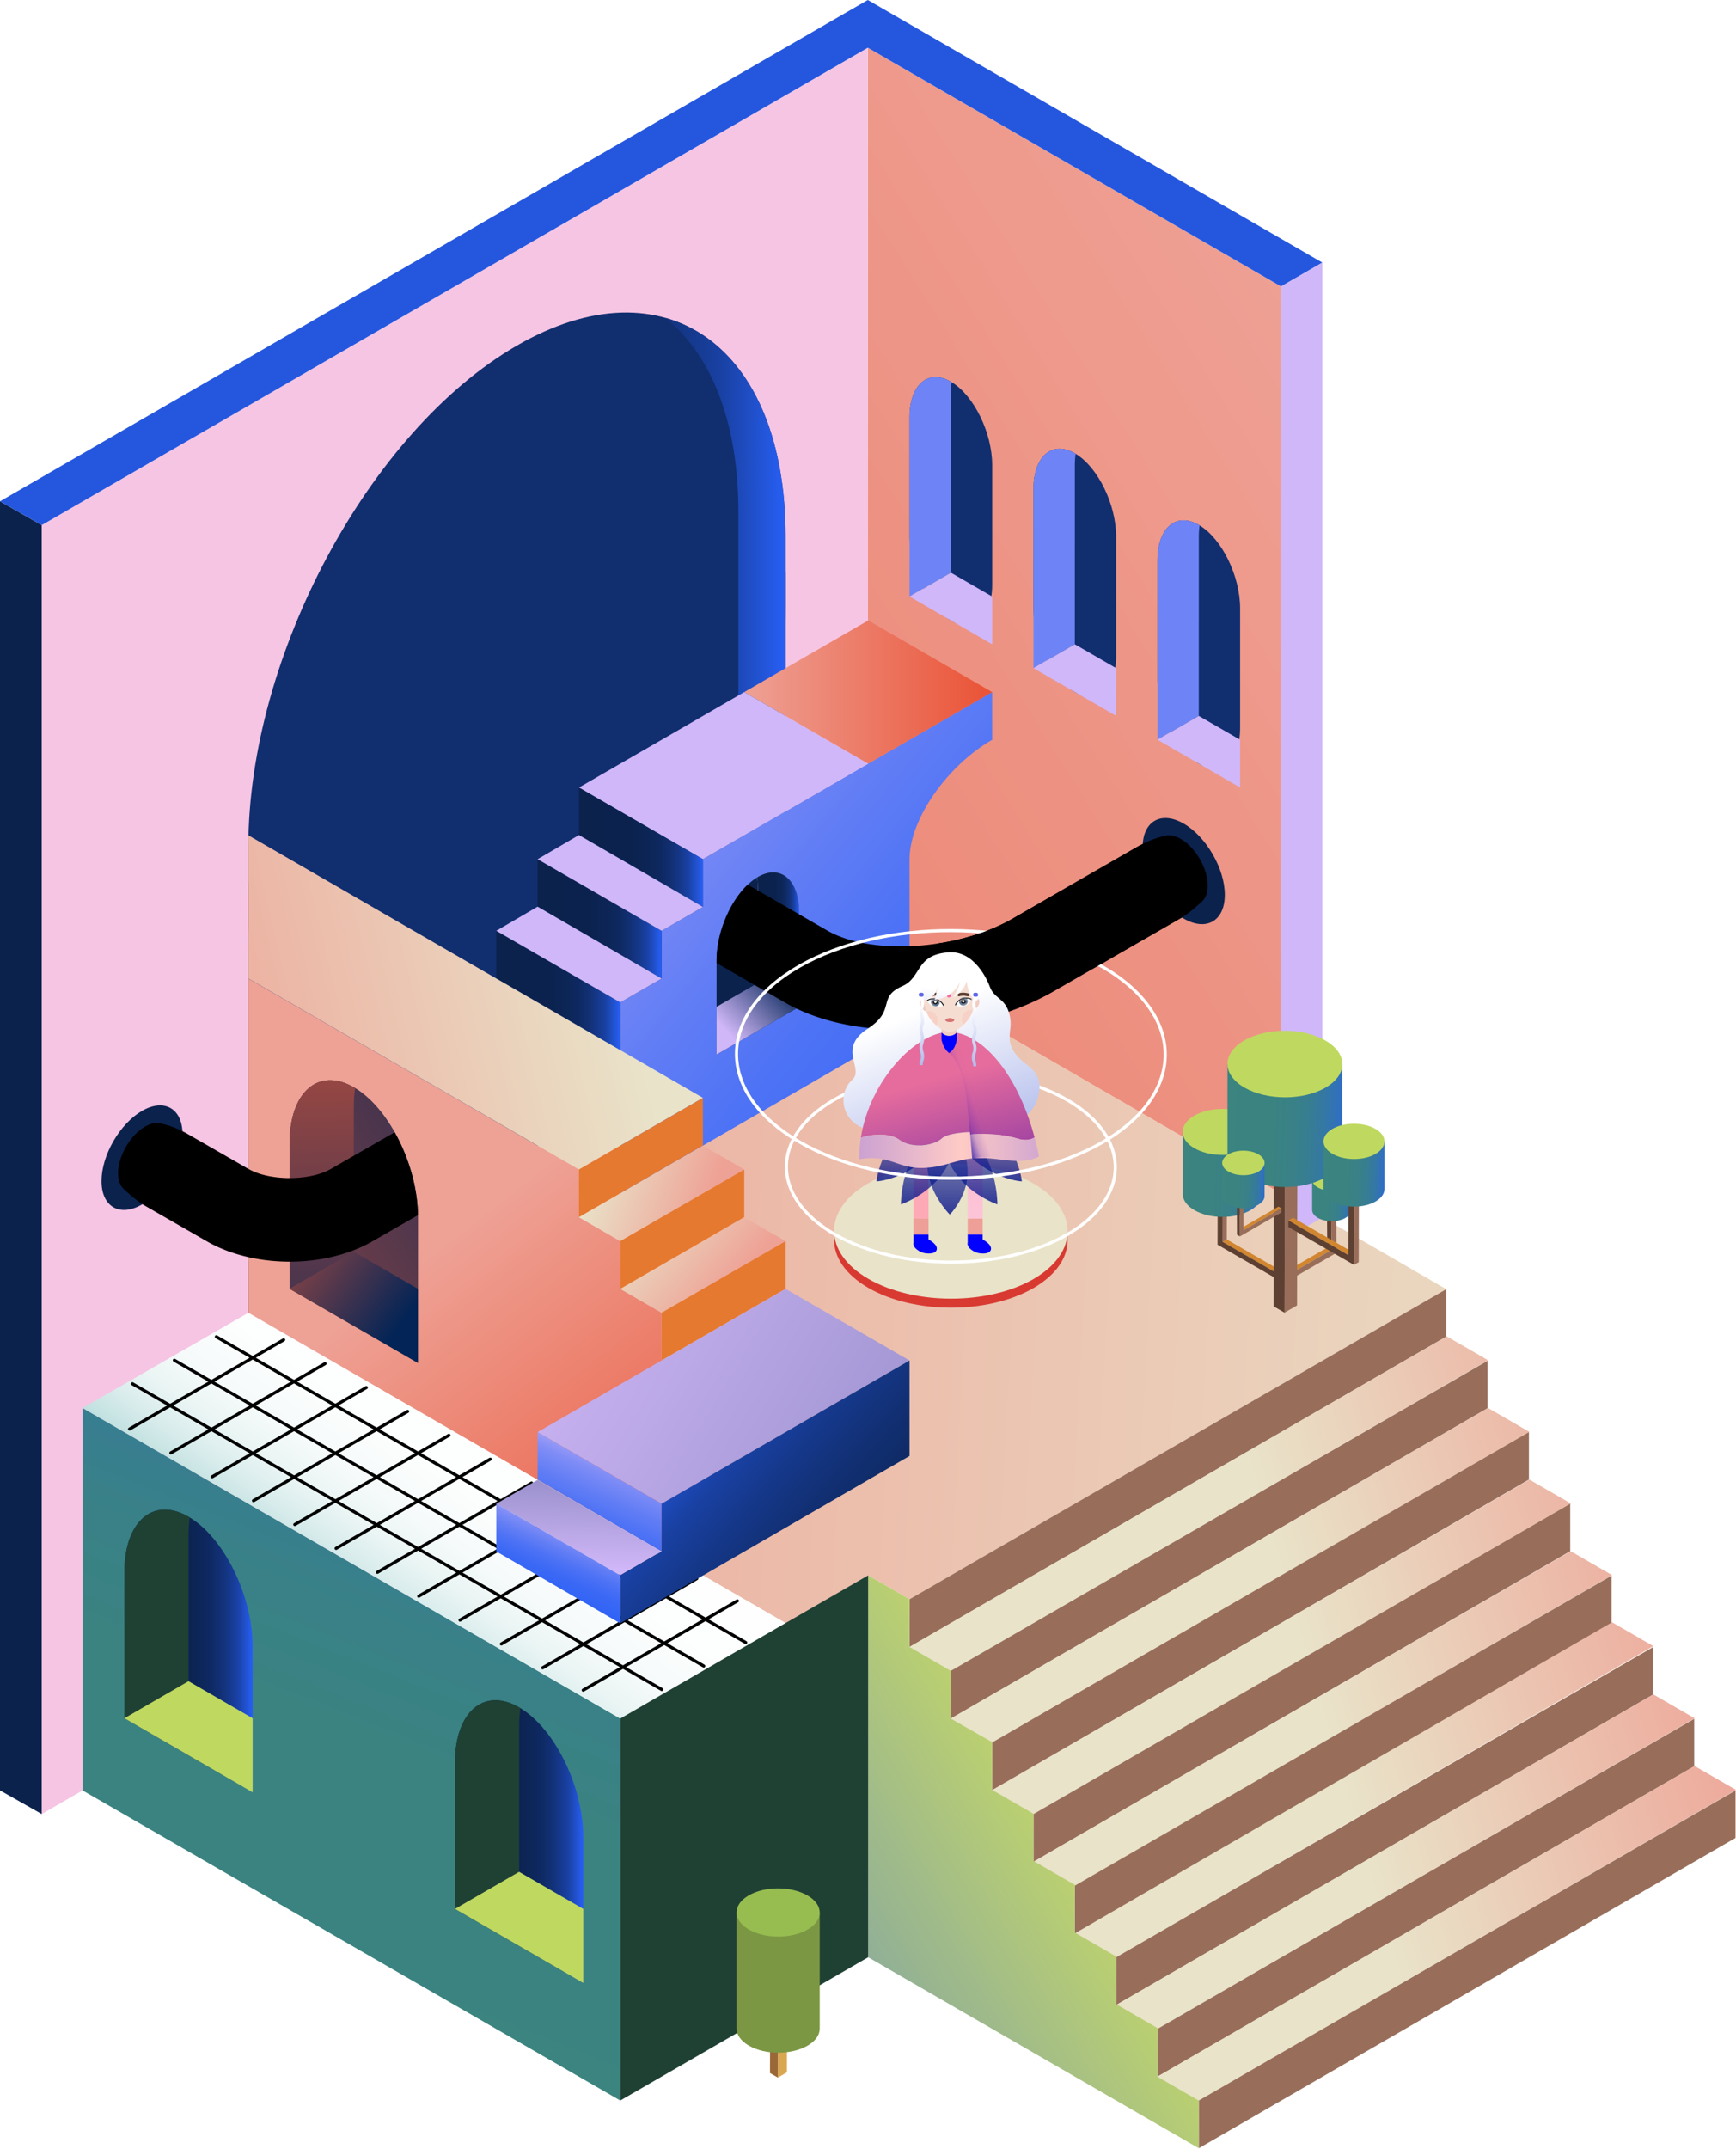 <svg xmlns="http://www.w3.org/2000/svg" width="531" height="657" fill="none"><g clip-path="url(#a)"><path fill="url(#b)" d="M265.441 291.858V14.597l126.397 72.976v277.382l-126.397-73.097z"/><path fill="#F6C5E3" d="M265.439 14.597 12.762 160.535V554.56l252.797-145.953-.12-394.01z"/><path fill="#0B224D" d="M55.832 346.752c0-7.869-5.575-11.085-12.39-7.155-6.816 3.935-12.391 13.591-12.391 21.46 0 7.869 5.575 11.085 12.39 7.154 6.816-3.931 12.391-13.59 12.391-21.459z"/><path fill="#112E6F" d="M158.119 339.163c-45.187 26.091-82.158-.153-82.158-58.314v-22.032c0-58.161 36.971-127.093 82.158-153.18 45.187-26.09 82.158.153 82.158 58.314v22.032c0 58.161-36.971 127.093-82.158 153.18z"/><path fill="#112E6F" d="M75.96 401.309V269.902l164.317-94.87v131.407l-164.316 94.87z"/><path fill="url(#c)" d="M203.45 97.147c13.875 10.946 22.407 31.512 22.407 59.448v142.488L75.959 385.628v15.684l164.32-94.87V163.953c0-36.639-14.673-60.604-36.829-66.803v-.004z"/><path fill="#0B224D" d="M349.502 259.037c0-7.982 5.656-11.25 12.569-7.257 6.914 3.993 12.57 13.788 12.57 21.773 0 7.986-5.656 11.25-12.57 7.257-6.913-3.993-12.569-13.788-12.569-21.773z"/><path fill="url(#d)" d="M25.26 430.426v116.92l164.462 94.785V525.368L25.26 430.426z"/><path fill="url(#e)" d="m265.56 291.845 176.813 102.25-164.171 94.786-12.642-7.297-25.135 14.681-164.462-94.943L265.56 291.845z"/><path fill="url(#f)" d="M278.202 262.465h.004c.105-12.029 11.427-28.325 25.258-36.308l.015-.01V211.55l-88.481 51.101v14.597l-12.639 7.296v14.597l-12.638 7.297v58.379l113.758-65.698-25.281 14.597v-51.254l.004.003z"/><path fill="url(#g)" d="m75.963 401.309-.004-102.159 101.123 58.373v14.597l12.639 7.296v14.597l12.639 7.296.011 72.977-126.408-72.977z"/><path fill="#0B224D" d="M219.182 322.379v-28.752c0-9.904 5.546-21.234 12.383-25.38.084-.051.171-.102.259-.153 6.95-4.011 12.638.908 12.638 10.936v28.752"/><path fill="url(#h)" d="M231.825 268.091c6.95-4.011 12.639.908 12.639 10.936v28.752l-4.135-2.388-8.504-4.908v-3.198l-.003.003V271.73a22.7 22.7 0 0 0-.256-3.486c.084-.051.172-.102.259-.153z"/><path fill="url(#i)" d="M236.489 266.695c-1.444 0-3.019.449-4.66 1.397-.087.051-.175.102-.259.153a22.69 22.69 0 0 1 .256 3.486v28.752l8.503 4.908 4.135 2.389v-28.752c0-7.658-3.314-12.336-7.978-12.333h.003z"/><path fill="url(#j)" d="m219.182 307.782 12.638-7.297 12.639 7.297-25.277 14.597v-14.597z"/><path fill="#676869" d="M127.845 416.647v-44.625c0-15.37-8.609-32.957-19.22-39.389-.132-.08-.266-.157-.401-.237-10.787-6.224-19.615 1.408-19.615 16.974v44.626"/><path fill="url(#k)" d="M127.841 372.02v44.629l-39.24-22.655v-44.626c0-15.566 8.832-23.198 19.618-16.974.135.08.27.157.402.237 4.583 2.782 8.798 7.643 12.102 13.51 4.252 7.552 7.005 16.767 7.114 25.347v.532h.004z"/><path fill="url(#l)" d="M108.224 332.394c-10.787-6.224-19.615 1.408-19.615 16.974v44.629l6.418-3.708 13.197-7.618v-4.966l.007.007v-39.666c0-1.929.135-3.734.397-5.411-.131-.08-.266-.157-.401-.237l-.003-.004z"/><path fill="url(#m)" d="m127.837 393.991-19.618-11.326-19.617 11.326 39.235 22.655v-22.655z"/><path fill="url(#n)" d="M77.279 547.926V503.3c0-15.369-8.61-32.956-19.22-39.389-.132-.08-.267-.156-.402-.237-10.786-6.224-19.614 1.408-19.614 16.975v44.625"/><path fill="#1F4134" d="M57.657 463.671c-10.786-6.224-19.614 1.408-19.614 16.975v44.629l6.418-3.709 13.196-7.617v-4.967l.008.008v-39.667c0-1.928.134-3.733.397-5.411-.131-.08-.266-.157-.401-.237l-.004-.004z"/><path fill="#BFD960" d="m77.279 525.275-19.618-11.33-19.618 11.33 39.236 22.652v-22.652z"/><path fill="url(#o)" d="M178.4 606.202v-44.625c0-15.37-8.609-32.957-19.221-39.389-.131-.08-.266-.157-.401-.237-10.786-6.225-19.614 1.407-19.614 16.974v44.625"/><path fill="#1F4134" d="M158.778 521.945c-10.786-6.225-19.614 1.407-19.614 16.974v44.629l6.418-3.708 13.196-7.618v-4.966l.008.007v-39.666c0-1.929.135-3.734.397-5.411-.131-.081-.266-.157-.401-.237l-.004-.004z"/><path fill="#BFD960" d="m178.398 583.548-19.618-11.326-19.618 11.326 39.236 22.651v-22.651z"/><path fill="#CFB7F9" d="m227.64 211.57-50.558 29.19 37.919 21.893 50.559-29.189-37.92-21.894z"/><path fill="url(#p)" d="m265.56 189.679-37.919 21.893 37.919 21.893 37.92-21.893-37.92-21.893z"/><path fill="url(#q)" d="M177.082 240.759v14.513l37.919 21.977v-14.597l-37.919-21.893z"/><path fill="url(#r)" d="M164.441 262.655v14.513l37.92 21.974v-14.593l-37.92-21.894z"/><path fill="url(#s)" d="M151.803 284.549v14.513l37.919 21.973v-14.593l-37.919-21.893z"/><path fill="url(#t)" d="m75.966 299.137 101.117 58.369 37.919-21.893-139.04-80.259.004 43.783z"/><path fill="url(#u)" d="m75.964 401.32 164.462 94.943-50.704 29.106L25.26 430.426l50.704-29.106z"/><path stroke="#000" stroke-linecap="round" stroke-miterlimit="10" stroke-width=".952" d="m86.768 409.58-47.141 27.276m59.786-19.983-47.141 27.279m59.776-19.977-47.142 27.279m59.782-19.977-47.145 27.279m59.774-19.982-47.145 27.279m59.782-19.98-47.145 27.279m59.781-19.978-47.145 27.279m59.782-19.98-47.145 27.279m59.784-19.976-47.145 27.279m59.772-19.98-47.145 27.279m59.78-19.978-47.142 27.279m59.557-20.456-47.145 27.28m49.695-14.557L66.18 408.652m149.073 100.654L53.336 415.837m149.085 100.652L40.508 423.02"/><path fill="#E67930" d="M215.001 335.63v14.513l-37.919 21.977v-14.597l37.919-21.893z"/><path fill="#986E5A" d="M442.374 394.093v14.513l-164.171 94.869v-14.596l164.171-94.786z"/><path fill="url(#v)" d="m215.001 350.237 12.639 7.297-37.919 21.893-12.639-7.307 37.919-21.883z"/><path fill="url(#w)" d="m442.52 408.523 12.642 7.297-164.32 94.954-12.639-7.312 164.317-94.939z"/><path fill="#986E5A" d="M455.014 415.986v14.513l-164.174 94.87v-14.597l164.174-94.786z"/><path fill="url(#x)" d="m455.16 430.435 12.639 7.296-164.321 94.935-12.638-7.292 164.32-94.939z"/><path fill="#986E5A" d="M467.659 437.797v14.513l-164.175 94.953v-14.596l164.175-94.87z"/><path fill="url(#y)" d="m467.804 452.309 12.639 7.296-164.316 94.954-12.643-7.297 164.32-94.953z"/><path fill="#986E5A" d="M480.295 459.69v14.513l-164.174 94.954V554.56l164.174-94.87z"/><path fill="url(#z)" d="m480.438 474.213 12.642 7.3-164.32 95.019-12.639-7.376 164.317-94.943z"/><path fill="#986E5A" d="M492.934 481.667v14.513L328.76 591.217v-14.764l164.174-94.786z"/><path fill="url(#A)" d="m493.08 495.93 12.638 7.296-164.32 95.122-12.638-7.297 164.32-95.121z"/><path fill="#986E5A" d="M505.573 503.56v14.512l-164.175 94.87v-14.597l164.175-94.785z"/><path fill="url(#B)" d="m505.719 517.989 12.638 7.297-164.316 94.953-12.643-7.296 164.321-94.954z"/><path fill="#986E5A" d="M518.217 525.455v14.509l-164.174 94.87v-14.593l164.174-94.786z"/><path fill="url(#C)" d="m518.359 539.884 12.643 7.296-164.32 94.954-12.639-7.311 164.316-94.939z"/><path fill="#986E5A" d="M530.854 547.348v14.509l-164.174 94.87v-14.593l164.174-94.786z"/><path fill="#E67930" d="M227.64 357.523v14.597l-37.919 21.974v-14.677l37.919-21.894z"/><path fill="url(#D)" d="m227.642 372.12 12.639 7.297-37.92 21.893-12.638-7.297 37.919-21.893z"/><path fill="#E67930" d="M240.285 379.417v14.593l-37.92 21.893V401.31l37.92-21.893z"/><path fill="url(#E)" d="m278.203 415.904-37.923-21.893-37.908 21.889-.011-.007-37.92 21.893 37.92 21.894 37.908-21.89.011.007 37.923-21.893z"/><path fill="url(#F)" d="M164.441 437.797v14.513l37.92 21.977V459.69l-37.92-21.893z"/><path fill="url(#G)" d="m164.441 452.403-12.638 7.3 37.919 21.894 12.639-7.311-37.92-21.883z"/><path fill="url(#H)" d="M151.803 459.69v14.597l37.919 21.977v-14.68l-37.919-21.894z"/><path fill="#CFB7F9" d="m202.361 299.14-12.639 7.3-37.919-21.894 12.638-7.38 37.92 21.974zm12.642-21.887-12.642 7.296-37.92-21.893 12.643-7.381 37.919 21.978z"/><path fill="#112E6F" d="M291.101 116.831c-.084-.051-.172-.102-.259-.153-6.95-4.011-12.639.908-12.639 10.936v36.512c0 5.316 1.597 11.041 4.135 15.844 2.25 4.262 5.236 7.799 8.504 9.685 6.089 3.515 11.209.178 12.387-7.443v-.007c.167-1.079.255-2.243.255-3.482v-36.512c0-9.904-5.546-21.234-12.383-25.38z"/><path fill="#6E84F6" d="M290.842 116.678c-6.95-4.011-12.639.908-12.639 10.936v54.744l4.135-2.388 8.504-4.908v-29.19h.003v-25.555a22.7 22.7 0 0 1 .256-3.486c-.084-.051-.172-.102-.259-.153z"/><path fill="#CFB7F9" d="m303.48 182.361-12.638-7.297-12.639 7.297 25.277 14.597v-14.597z"/><path fill="#112E6F" d="M329.017 138.728c-.084-.051-.172-.102-.259-.153-6.95-4.011-12.639.908-12.639 10.935v36.512c0 5.317 1.597 11.042 4.135 15.844 2.25 4.263 5.237 7.8 8.504 9.685 6.089 3.515 11.209.179 12.387-7.442v-.008c.167-1.079.255-2.242.255-3.482v-36.512c0-9.904-5.546-21.233-12.383-25.379z"/><path fill="#6E84F6" d="M328.758 138.575c-6.95-4.011-12.639.908-12.639 10.935v54.745l4.135-2.389 8.504-4.908v-29.19h.003v-25.554c0-1.244.088-2.407.256-3.486-.084-.051-.172-.102-.259-.153z"/><path fill="#CFB7F9" d="m341.394 204.253-12.638-7.297-12.643 7.297 25.281 14.596v-14.596z"/><path fill="#112E6F" d="M366.937 160.619c-.084-.052-.172-.103-.259-.154-6.95-4.011-12.639.908-12.639 10.936v36.512c0 5.317 1.597 11.041 4.135 15.844 2.25 4.263 5.236 7.8 8.504 9.685 6.089 3.515 11.209.178 12.387-7.443v-.007c.167-1.079.255-2.242.255-3.482v-36.512c0-9.904-5.546-21.233-12.383-25.379z"/><path fill="#6E84F6" d="M366.678 160.465c-6.95-4.011-12.639.908-12.639 10.936v54.744l4.135-2.388 8.504-4.908v-29.19h.003v-25.554c0-1.244.088-2.407.256-3.486-.084-.052-.172-.103-.259-.154z"/><path fill="#CFB7F9" d="m379.32 226.145-12.639-7.296-12.642 7.296 25.281 14.597v-14.597z"/><path fill="url(#I)" d="M278.202 415.901v29.194l-88.481 51.167v-14.681l12.638-7.296v-14.597l75.843-43.787z"/><path fill="url(#J)" d="m366.678 656.721-101.119-58.38V481.578l12.642 7.297v14.582l12.638 7.311v14.6l12.639 7.209v14.597l12.642 7.297V568.9l12.639 7.296v14.597l12.639 7.297v14.593l12.642 7.3v14.845l12.638 7.3v14.593z"/><path fill="#1F4134" d="m189.723 525.368 75.839-43.79v116.763l-75.839 43.79V525.368z"/><path fill="#000" d="m360.42 281.095-17.762 10.228-.405.234-19.76 11.38c-13.627 7.851-30.659 11.869-46.769 11.869-11.768 0-23.046-2.144-32.155-6.509a47.169 47.169 0 0 1-3.351-1.757l-21.036-12.143v-.769c0-8.489 4.076-18.028 9.546-23.188l15.734 9.08 8.515 4.911c8.051 4.646 20.803 5.904 33.347 4.081 8.394-1.218 16.693-3.814 23.432-7.694l22.251-12.814 15.676-9.029a14.6 14.6 0 0 1 .674-.361c5.999-2.993 13.364-.831 16.756 5.054 3.515 6.108 1.414 13.912-4.693 17.427z"/><path fill="#D83A32" d="M316.125 364.568c-13.904-8.026-36.658-8.063-50.565-.081-13.908 7.982-13.908 21.121 0 29.19 13.907 8.073 36.661 8.11 50.565.08 13.904-8.029 13.904-21.164 0-29.189z"/><path fill="#E9E3C9" d="M316.125 361.808c-13.904-8.026-36.658-8.062-50.565-.08-13.908 7.982-13.908 21.12 0 29.189 13.907 8.074 36.661 8.11 50.565.081 13.904-8.03 13.904-21.164 0-29.19z"/><path stroke="#fff" stroke-miterlimit="10" stroke-width=".952" d="M326.459 336.275c-19.585-11.308-51.641-11.359-71.23-.113-19.592 11.245-19.592 29.748 0 41.121 19.593 11.37 51.645 11.424 71.23.113s19.585-29.813 0-41.121z"/><path fill="#0200FF" d="M299.342 383.075c1.357.257 3.503.238 3.759-1.119.257-1.357-1.595-2.732-4.162-3.897-1.403-.632-2.668.642-2.916 1.999-.275 1.476 1.962 2.769 3.319 3.026v-.009zm-16.566 0c1.357.257 3.502.238 3.759-1.119.257-1.357-1.596-2.732-4.163-3.897-1.403-.632-2.668.642-2.915 1.999-.275 1.476 1.962 2.769 3.319 3.026v-.009z"/><path fill="url(#K)" d="M295.992 348.015h4.584v24.508h-4.584v-24.508z"/><path fill="url(#L)" d="M279.427 348.015h4.585v24.508h-4.585v-24.508z"/><path fill="#0200FF" d="M295.992 377.4v2.843c0 .642.522 1.164 1.164 1.164h2.256c.642 0 1.164-.522 1.164-1.164V377.4h-4.584zm-16.565 0v2.843c0 .642.523 1.164 1.165 1.164h2.255c.642 0 1.165-.522 1.165-1.164V377.4h-4.585z"/><path fill="#EEA098" d="M295.992 372.523h4.584v4.878h-4.584v-4.878zm-16.565 0h4.585v4.878h-4.585v-4.878z"/><path fill="url(#M)" d="M270.511 345.412c-12.24 1.568-15.495-10.241-9.811-15.339 3.759-3.374-4.722-9.499 4.676-15.578 8.903-5.758 2.769-9.599 10.609-13.029 6.042-2.64 3.887-9.599 14.184-10.342 7.995-.55 11.928 8.692 12.588 10.508 1.33 3.685 4.575 3.392 5.905 8.086 1.412 4.997-1.1 6.996 1.045 11.03 2.613 4.924 7.317 5.025 8.188 10.343.366 2.246-.202 13.349-14.414 12.57-15.788-.862-22.096.367-32.961 1.76l-.009-.009z"/><g fill-opacity=".8" filter="url(#N)"><path fill="url(#O)" d="M288.645 343.485c-12.277 13.909 1.879 27.818 1.879 27.818s13.469-13.368-1.879-27.818z"/><path fill="url(#P)" d="M288.596 343.485c-2.228 18.485 16.476 24.701 16.476 24.701s.293-20.978-16.476-24.701z"/><path fill="url(#Q)" d="M288.69 343.495c9.847 17.118 23.884 17.659 23.884 17.659-.183-1.256-2.54-20.776-23.884-17.659z"/><path fill="url(#R)" d="M292.054 343.485c2.228 18.485-16.476 24.701-16.476 24.701s-.294-20.978 16.476-24.701z"/><path fill="url(#S)" d="M291.963 343.495c-9.847 17.118-23.885 17.659-23.885 17.659.184-1.256 2.54-20.776 23.885-17.659z"/></g><path fill="url(#T)" d="M263.319 347.787c3.933-1.274 8.939-1.384 11.901.688 4.19 2.915 10.699 1.476 12.762-.422 2.063-1.898 8.711-1.962 8.711-1.962l.064.715c3.759-.477 10.415-.046 14.422 1.247 2.687.862 4.419.193 5.272-.339-5.538-20.676-16.843-32.237-26.112-32.237-10.095 0-24.334 14.844-27.02 32.31z"/><path fill="#F1CCC1" d="M287.977 314.342a2.356 2.356 0 1 1 4.712 0v2.109a2.356 2.356 0 0 1-4.712 0v-2.109z"/><path fill="#0200FF" d="M287.977 315.587v1.769a2.356 2.356 0 1 0 4.712 0v-1.769a3.122 3.122 0 0 1-4.712 0z"/><path fill="#F1CCC1" d="M281.285 306.676c.019.853.679 1.733 1.385 2.246.614.45 1.045.156 1.027-.697-.019-.852-.074-2.924-1.486-2.851-.495.027-.944.449-.916 1.302h-.01zm18.289-.461c.018.853-.587 1.76-1.265 2.311-.596.476-1.037.211-1.055-.642-.018-.853-.073-2.925 1.339-2.925.495 0 .962.403.981 1.256z"/><path fill="url(#U)" d="M262.875 354.381c9.416-1.568 11.635 2.943 19.575 2.659 6.62-.238 9.563-2.475 15.321-2.943l3.558-.055c.458.028.926.046 1.421.092 5.611.495 10.7 1.714 15.055-.596a91.106 91.106 0 0 0-1.357-5.822c-.853.531-2.586 1.201-5.272.339-4.007-1.293-10.663-1.724-14.423-1.247l-.064-.715s-6.647.064-8.71 1.962c-2.063 1.898-8.573 3.337-12.763.422-2.961-2.072-7.968-1.962-11.901-.688a39.594 39.594 0 0 0-.412 4.309c-.01.037-.028.083-.028.119-.037 1.522 0 2.164 0 2.164z"/><path fill="#F6DDD2" d="M282.568 304.95c.147 1.733.367 3.163.835 4.429.211.559.467 1.081.788 1.586.578.898 1.33 1.76 2.164 2.484.275.248.559.468.844.679 1.155.825 2.383 1.348 3.41 1.32 1.284-.036 2.834-.935 4.154-2.2a12.01 12.01 0 0 0 2.035-2.595 8.714 8.714 0 0 0 .706-1.623c.404-1.283.56-2.723.605-4.465v-.513c-.119-4.713-3.86-8.372-7.995-8.271-4.291.11-7.94 4.236-7.546 9.169z"/><path fill="#0200FF" d="M292.689 317.356s-.1 3.109-2.356 4.566c0 0-2.063-1.356-2.356-4.566h4.712z"/><path fill="url(#V)" d="M290.333 321.923s4.099 3.081 5.245 13.368a605.136 605.136 0 0 1 1.797 18.842s7.032-.587 10.141-.395l-5.547-22.39s0-17.924-11.645-9.425h.009z"/><path fill="#F7D1C6" d="M283.384 309.308c.211.559.467 1.091.788 1.595a11.9 11.9 0 0 0 2.173 2.494c.67-.633.706-1.88.046-2.961-.733-1.192-2.045-1.724-2.925-1.183-.027.018-.055.036-.073.055h-.009zm11.398 3.876c.798-.771 1.513-1.669 2.035-2.595a8.258 8.258 0 0 0 .706-1.632.339.339 0 0 0-.082-.046c-.917-.495-2.201.092-2.87 1.32-.605 1.11-.504 2.357.202 2.953h.009z"/><path fill="#D47371" d="M289.109 311.764c.082.431.614.678 1.375.678.844 0 1.32-.174 1.467-.678h-2.842zm2.842-.001s-1.238-1.229-2.842 0h2.842z"/><path fill="#000" d="M292.581 307.434a3.17 3.17 0 0 1 1.852-1.751 3.167 3.167 0 0 1 2.549.174l.239-.459a3.706 3.706 0 0 0-2.962-.201 3.732 3.732 0 0 0-2.154 2.035l.476.202z"/><path fill="#fff" d="M297.109 305.627a3.428 3.428 0 0 1-1.998 1.898 3.405 3.405 0 0 1-2.751-.192 3.438 3.438 0 0 1 1.999-1.898 3.496 3.496 0 0 1 1.531-.183c.431.045.843.174 1.219.366v.009z"/><mask id="W" width="6" height="3" x="292" y="305" maskUnits="userSpaceOnUse" style="mask-type:luminance"><path fill="#fff" d="M297.109 305.629a3.428 3.428 0 0 1-1.998 1.898 3.405 3.405 0 0 1-2.751-.192 3.438 3.438 0 0 1 1.999-1.898 3.496 3.496 0 0 1 1.531-.183c.431.045.843.174 1.219.366v.009z"/></mask><g mask="url(#W)"><path fill="#4D607C" d="M294.666 307.452a1.356 1.356 0 1 1 0-2.712 1.356 1.356 0 0 1 0 2.712z"/><path fill="#000" d="M294.666 306.82a.725.725 0 1 1 .001-1.45.725.725 0 0 1-.001 1.45z"/><path fill="#fff" d="M294.649 306.462a.376.376 0 1 1 .002-.752.376.376 0 0 1-.002.752z"/></g><path fill="#000" d="M288.267 307.543a3.187 3.187 0 0 0-1.935-1.66 3.206 3.206 0 0 0-2.54.303l-.256-.44a3.683 3.683 0 0 1 2.943-.349c.981.303 1.806 1 2.255 1.926l-.467.22z"/><path fill="#fff" d="M283.656 305.966a3.442 3.442 0 0 0 2.091 1.797 3.394 3.394 0 0 0 2.741-.33 3.52 3.52 0 0 0-.788-1.055 3.414 3.414 0 0 0-2.852-.843 3.61 3.61 0 0 0-1.201.431h.009z"/><mask id="X" width="6" height="3" x="283" y="305" maskUnits="userSpaceOnUse" style="mask-type:luminance"><path fill="#fff" d="M283.647 305.965a3.44 3.44 0 0 0 2.09 1.797 3.397 3.397 0 0 0 2.742-.33 3.541 3.541 0 0 0-.789-1.055 3.414 3.414 0 0 0-2.851-.843c-.431.073-.835.22-1.202.431h.01z"/></mask><g mask="url(#X)"><path fill="#4D607C" d="M286.11 307.66a1.356 1.356 0 1 1-.001-2.713 1.356 1.356 0 0 1 .001 2.713z"/><path fill="#000" d="M286.112 307.028a.726.726 0 1 1 .001-1.451.726.726 0 0 1-.001 1.451z"/><path fill="#fff" d="M286.108 306.67a.375.375 0 1 1 0-.75.375.375 0 0 1 0 .75z"/></g><path stroke="#583C2E" stroke-linecap="round" stroke-miterlimit="10" stroke-width=".917" d="M287.5 304.117a4.397 4.397 0 0 0-2.045-.119l-.696.119m8.578 0a4.393 4.393 0 0 1 2.044-.119l.697.119"/><path fill="#F7629E" d="M290.238 304.923a.632.632 0 1 1 0-1.264.632.632 0 0 1 0 1.264z"/><path fill="url(#Y)" d="M281.752 302.362s.302 1.717.575 3.388c0 0 4.071.683 5.004-6.406 0 0-.81 4.194-1.423 6.273 0 0 5.221-.143 7.643-5.315 0 0 0 1.31-1.988 4.679 0 0 3.553-2.078 4.109-5.22 0 0 .273 3.958 2.233 5.713.076-1.708.245-2.78.245-2.78.603.778.462 3.53.462 3.53s.556-1.148 1.301-.902c.744.247-1.235-7.506-1.235-7.506l-7.7-3.511-8.218 2.505-1.017 5.533.009.019z"/><path fill="url(#Z)" d="M298.635 325.954c.007-.754-.116-1.153-.225-1.507a3.371 3.371 0 0 1-.181-1.211c.007-.602.1-.882.207-1.207.115-.351.247-.747.254-1.501a4.366 4.366 0 0 0-.225-1.507 3.365 3.365 0 0 1-.181-1.21c.007-.602.1-.882.206-1.208.116-.351.248-.747.255-1.5a4.328 4.328 0 0 0-.226-1.507 3.404 3.404 0 0 1-.183-1.211c.006-.602.1-.882.206-1.207.116-.351.248-.747.254-1.5.007-.754-.116-1.153-.225-1.507-.1-.326-.187-.609-.184-1.211.003-.602.1-.882.206-1.207.116-.351.248-.747.255-1.504l-.966-.01c-.007.602-.1.882-.206 1.208-.116.351-.248.747-.255 1.5a4.328 4.328 0 0 0 .226 1.507c.099.325.186.609.183 1.211-.006.602-.1.882-.206 1.207-.116.351-.248.747-.254 1.501-.007.753.116 1.152.225 1.506.1.326.187.609.184 1.211-.004.602-.1.882-.206 1.207-.116.351-.248.747-.255 1.501a4.333 4.333 0 0 0 .226 1.507c.099.325.186.608.183 1.21-.003.603-.1.883-.206 1.208-.116.351-.248.747-.254 1.5-.007.754.116 1.153.225 1.507.1.325.187.609.18 1.211l.966.009-.003.004z"/><path fill="url(#aa)" d="M281.26 325.624h.965c0-.602.091-.885.194-1.21.112-.351.241-.75.241-1.504 0-.753-.129-1.153-.241-1.504-.103-.325-.194-.605-.194-1.21 0-.606.091-.882.194-1.208.112-.351.241-.75.241-1.503 0-.754-.129-1.153-.241-1.504-.103-.325-.194-.605-.194-1.211 0-.605.091-.885.194-1.21.112-.351.241-.75.241-1.504 0-.753-.129-1.153-.241-1.504-.103-.325-.194-.605-.194-1.207 0-.602.091-.882.194-1.207.112-.351.241-.751.241-1.504s-.129-1.153-.241-1.504c-.103-.325-.194-.605-.194-1.207h-.965c0 .753.128 1.153.241 1.504.103.325.193.605.193 1.207 0 .602-.09.882-.193 1.207a4.296 4.296 0 0 0-.241 1.504c0 .753.128 1.153.241 1.504.103.325.193.605.193 1.207 0 .602-.09.886-.193 1.211a4.29 4.29 0 0 0-.241 1.503c0 .754.128 1.153.241 1.504.103.325.193.605.193 1.211 0 .605-.09.885-.193 1.21a4.296 4.296 0 0 0-.241 1.504c0 .753.128 1.153.241 1.504.103.325.193.605.193 1.21 0 .606-.09.886-.193 1.211-.113.351-.241.75-.241 1.504v-.004z"/><path fill="#5D66EA" d="m281.538 303.481.486.006c.276.003.497.23.493.505l-.002.206a.5.5 0 0 1-.505.493l-.486-.006a.498.498 0 0 1-.493-.505l.002-.206a.5.5 0 0 1 .505-.493zm16.639 0 .486.006a.5.5 0 0 1 .493.505l-.003.206a.498.498 0 0 1-.505.493l-.486-.006a.5.5 0 0 1-.493-.505l.003-.206a.499.499 0 0 1 .505-.493z"/><path stroke="#fff" stroke-miterlimit="10" stroke-width=".952" d="M337.271 295.578c-25.528-14.739-67.309-14.809-92.845-.15-25.537 14.659-25.537 38.776 0 53.599 25.536 14.823 67.317 14.889 92.845.15 25.529-14.739 25.529-38.86 0-53.599z"/><path fill="#0B224D" d="M12.763 554.559 0 547.325V153.249l12.763 7.286v394.024z"/><path fill="#2557DE" d="M0 153.249 265.44 0l139.035 80.273-12.638 7.3L265.44 14.597 12.763 160.535 0 153.249z"/><path fill="#CFB7F9" d="m391.838 87.572 12.639-7.3v291.905l-12.639 7.3V87.572z"/><path fill="#DAA751" d="m237.934 635.123 2.767-1.608.08-35.549-2.767 1.608-.08 35.549z"/><path fill="#C0783A" d="m238.015 599.574 2.768-1.608-2.414-1.397-2.771 1.612 2.417 1.393z"/><path fill="#9A6837" d="m235.598 598.183-.08 35.549 2.417 1.393.08-35.549-2.417-1.393z"/><path fill="#7C9743" d="M225.299 584.643v35.501c.011 1.886 1.262 3.771 3.752 5.208 4.985 2.877 13.032 2.873 17.981 0 2.476-1.441 3.708-3.322 3.697-5.208v-35.501h-25.43z"/><path fill="#97BD50" d="M246.976 579.433c4.985 2.877 5.007 7.541.055 10.418-4.948 2.874-12.996 2.877-17.981 0-4.977-2.873-5.006-7.541-.058-10.414 4.952-2.877 13.007-2.877 17.984 0v-.004z"/><path fill="#A96C36" d="m390.199 390.771 1.27-.735.005-1.764-1.27.736-.005 1.763z"/><path fill="#D1862F" d="m390.206 389.004 1.269-.735-16.241-9.38-1.269.74 16.241 9.375z"/><path fill="#986E5A" d="m373.965 379.632 1.269-.74.051-18.664-1.27.735-.05 18.669z"/><path fill="#C87E3C" d="m374.017 360.963 1.269-.736-1.531-.886-1.275.735 1.537.887z"/><path fill="#5D4031" d="m372.479 360.076-.05 18.669-.005 1.763 1.536.887 16.241 9.375.005-1.763-16.241-9.375.051-18.669-1.537-.887z"/><path fill="url(#ab)" d="M361.756 346.037v18.946c.01 1.799 1.204 3.597 3.582 4.972 4.755 2.746 12.437 2.746 17.162 0 2.363-1.375 3.537-3.173 3.532-4.972v-18.946h-24.276z"/><path fill="#BFD960" d="M382.444 341.065c4.755 2.745 4.775 7.198.05 9.944-4.72 2.745-12.402 2.745-17.163 0-4.75-2.746-4.775-7.199-.055-9.939 4.725-2.746 12.412-2.746 17.163 0l.005-.005z"/><path fill="#A96C36" d="m395.435 390.715-1.27-.741-.005-1.763 1.27.74.005 1.764z"/><path fill="#D1862F" d="m395.43 388.952-1.27-.741 11.803-6.82 1.27.74-11.803 6.821z"/><path fill="#5D4031" d="m407.235 382.131-1.269-.741-.056-8.886 1.27.735.055 8.892z"/><path fill="#C87E3C" d="m407.18 373.239-1.27-.735 1.537-.887 1.269.736-1.536.886z"/><path fill="#986E5A" d="m408.714 372.353.055 8.891.005 1.763-1.536.886-11.803 6.821-.005-1.763 11.803-6.821-.056-8.891 1.537-.886z"/><path fill="url(#ac)" d="M401.348 360.569v9.305c0 .881.589 1.768 1.758 2.443 2.337 1.35 6.11 1.345 8.427 0 1.159-.675 1.738-1.557 1.733-2.443v-9.305h-11.918z"/><path fill="#BFD960" d="M411.508 358.126c2.338 1.35 2.348 3.536.026 4.881-2.318 1.345-6.091 1.35-8.428 0-2.333-1.345-2.348-3.536-.025-4.881 2.322-1.35 6.095-1.35 8.427 0z"/><path fill="#986E5A" d="m392.906 401.283 3.829-2.221.111-49.111-3.829 2.222-.111 49.11z"/><path fill="#C0783A" d="m393.022 352.175 3.829-2.221-3.34-1.93-3.823 2.222 3.334 1.929z"/><path fill="#5D4031" d="m389.685 350.245-.111 49.111 3.335 1.929.111-49.111-3.335-1.929z"/><path fill="#D1862F" d="m412.43 383.69 1.435-.831-18.351-10.599-1.436.836 18.352 10.594z"/><path fill="#986E5A" d="m414.165 384.692.061-21.087 1.435-.836-.06 21.087-.005 1.994-1.436.837.005-1.995z"/><path fill="#C87E3C" d="m414.225 363.605 1.436-.836-1.733-1.002-1.436.836 1.733 1.002z"/><path fill="#5D4031" d="m412.492 362.603-.06 21.087-18.352-10.594-.01 1.99 18.357 10.598 1.733 1.003.005-1.995.06-21.087-1.733-1.002z"/><path fill="#D1862F" d="m380.372 376.091-.907-.529 11.591-6.69.907.524-11.591 6.695z"/><path fill="#5D4031" d="m379.273 376.722-.04-13.314-.907-.529.04 13.319v1.254l.907.529v-1.259z"/><path fill="#C87E3C" d="m379.233 363.408-.907-.529 1.098-.635.907.529-1.098.635z"/><path fill="#986E5A" d="m380.327 362.772.035 13.32 11.591-6.695v1.259l-11.586 6.69-1.098.635v-1.26l-.04-13.314 1.098-.635z"/><path fill="url(#ad)" d="M375.455 325.278v27.425c.015 2.604 1.743 5.208 5.184 7.193 6.886 3.975 18.004 3.97 24.84 0 3.42-1.99 5.123-4.589 5.108-7.193v-27.425h-35.132z"/><path fill="#BFD960" d="M405.402 318.078c6.886 3.975 6.916 10.418.076 14.393-6.836 3.969-17.954 3.974-24.84 0-6.877-3.97-6.917-10.418-.081-14.388 6.841-3.974 17.969-3.974 24.845 0v-.005z"/><path fill="url(#ae)" d="M404.836 348.924v14.548c.005 1.38.927 2.766 2.75 3.819 3.653 2.11 9.552 2.105 13.179 0 1.813-1.053 2.715-2.439 2.71-3.819v-14.548h-18.639z"/><path fill="#BFD960" d="M420.722 345.104c3.653 2.111 3.668 5.527.041 7.637-3.627 2.106-9.526 2.111-13.178 0-3.648-2.105-3.668-5.526-.046-7.632 3.627-2.11 9.531-2.11 13.183 0v-.005z"/><path fill="url(#af)" d="M373.85 355.513v10.11c.005.962.644 1.919 1.909 2.655 2.539 1.466 6.639 1.466 9.158 0 1.259-.731 1.889-1.693 1.884-2.655v-10.11H373.85z"/><path fill="#BFD960" d="M384.893 352.864c2.538 1.466 2.548 3.839.025 5.305-2.519 1.466-6.62 1.466-9.158 0-2.534-1.466-2.55-3.839-.031-5.305 2.524-1.466 6.625-1.466 9.158 0h.006z"/><path fill="#000" d="m120.721 346.14-19.516 11.205c-3.242 1.864-7.924 2.793-12.606 2.793-4.682 0-9.36-.929-12.602-2.793l-18.962-10.888s-.153-.088-.426-.23c-.073-.036-.142-.076-.215-.113-1.251-.645-4.135-2.035-6.863-2.574h-.007c-1.415-.507-3.213-.266-5.167.86-4.53 2.615-8.234 9.033-8.234 14.262 0 1.64.365 2.979 1.007 3.96a4.351 4.351 0 0 0 .78.9s3.555 3.428 6.41 5.065l18.962 10.892c7.216 4.143 16.267 6.214 25.314 6.214 9.046 0 18.1-2.071 25.317-6.217l13.918-7.994c-.109-8.58-2.862-17.794-7.114-25.346l.004.004zm248.699-75.408c0 1.641-.365 2.979-1.006 3.96-.004.003-.004.007-.008.011a4.46 4.46 0 0 1-.762.882l-.011.011s-3.555 3.424-6.41 5.065l-18.557 10.659-.405.233c-7.216 4.142-14.775 9.267-23.822 9.267-9.047 0-8.015-7.754-15.232-11.9l-16.875-.412c8.394-1.218 16.693-3.814 23.432-7.694L332.015 268l16.35-9.389.146-.084s.157-.088.427-.23c.073-.04.142-.076.215-.113 1.251-.649 4.135-2.035 6.863-2.574 0-.004.003-.004.007-.004 1.415-.507 3.213-.262 5.163.864 4.529 2.615 8.234 9.033 8.234 14.262z"/></g><defs><linearGradient id="b" x1="429.998" x2="-243.76" y1="126.083" y2="549.447" gradientUnits="userSpaceOnUse"><stop stop-color="#EEA195"/><stop offset="1" stop-color="#EA5235"/></linearGradient><linearGradient id="c" x1="75.963" x2="240.279" y1="249.229" y2="249.229" gradientUnits="userSpaceOnUse"><stop stop-color="#0B224D"/><stop offset=".41" stop-color="#0B224E"/><stop offset=".55" stop-color="#0C2555"/><stop offset=".66" stop-color="#0E2961"/><stop offset=".74" stop-color="#112F72"/><stop offset=".81" stop-color="#153788"/><stop offset=".88" stop-color="#1941A3"/><stop offset=".93" stop-color="#1F4DC3"/><stop offset=".98" stop-color="#255AE8"/><stop offset="1" stop-color="#285FF5"/></linearGradient><linearGradient id="d" x1="63.795" x2="163.872" y1="646.055" y2="394.629" gradientUnits="userSpaceOnUse"><stop stop-color="#3B847F"/><stop offset=".44" stop-color="#3A8380"/><stop offset=".59" stop-color="#398187"/><stop offset=".7" stop-color="#377D93"/><stop offset=".79" stop-color="#3478A4"/><stop offset=".87" stop-color="#3171BA"/><stop offset=".94" stop-color="#2D69D4"/><stop offset="1" stop-color="#285FF5"/></linearGradient><linearGradient id="e" x1="-16.518" x2="529.571" y1="379.013" y2="409.49" gradientUnits="userSpaceOnUse"><stop offset=".13" stop-color="#EEA195"/><stop offset="1" stop-color="#E9E3C9"/></linearGradient><linearGradient id="f" x1="155.867" x2="558.643" y1="213.599" y2="544.712" gradientUnits="userSpaceOnUse"><stop stop-color="#D0B7F7"/><stop offset=".02" stop-color="#C3B0F6"/><stop offset=".07" stop-color="#9E9DF6"/><stop offset=".12" stop-color="#7E8CF6"/><stop offset=".19" stop-color="#637EF5"/><stop offset=".26" stop-color="#4D72F5"/><stop offset=".34" stop-color="#3C69F5"/><stop offset=".45" stop-color="#3063F5"/><stop offset=".59" stop-color="#295FF5"/><stop offset="1" stop-color="#285FF5"/></linearGradient><linearGradient id="g" x1="130.444" x2="217.755" y1="384.43" y2="496.037" gradientUnits="userSpaceOnUse"><stop stop-color="#EEA195"/><stop offset="1" stop-color="#EA5235"/></linearGradient><linearGradient id="h" x1="240.861" x2="266.394" y1="286.203" y2="269.936" gradientUnits="userSpaceOnUse"><stop stop-color="#D0B7F7"/><stop offset="1" stop-color="#022456"/></linearGradient><linearGradient id="i" x1="231.567" x2="244.464" y1="287.239" y2="287.239" gradientUnits="userSpaceOnUse"><stop stop-color="#0B224D"/><stop offset=".41" stop-color="#0B224E"/><stop offset=".55" stop-color="#0C2555"/><stop offset=".66" stop-color="#0E2961"/><stop offset=".74" stop-color="#112F72"/><stop offset=".81" stop-color="#153788"/><stop offset=".88" stop-color="#1941A3"/><stop offset=".93" stop-color="#1F4DC3"/><stop offset=".98" stop-color="#255AE8"/><stop offset="1" stop-color="#285FF5"/></linearGradient><linearGradient id="j" x1="223.178" x2="240.681" y1="316.121" y2="299.235" gradientUnits="userSpaceOnUse"><stop stop-color="#D0B7F7"/><stop offset="1" stop-color="#022456"/></linearGradient><linearGradient id="k" x1="43.2" x2="195.165" y1="416.273" y2="322.994" gradientUnits="userSpaceOnUse"><stop stop-color="#A84B41"/><stop offset="1" stop-color="#022456"/></linearGradient><linearGradient id="l" x1="97.755" x2="100.227" y1="314.465" y2="454.696" gradientUnits="userSpaceOnUse"><stop stop-color="#A84B41"/><stop offset="1" stop-color="#022456"/></linearGradient><linearGradient id="m" x1="83.774" x2="122.896" y1="375.977" y2="404.806" gradientUnits="userSpaceOnUse"><stop stop-color="#A84B41"/><stop offset="1" stop-color="#022456"/></linearGradient><linearGradient id="n" x1="38.043" x2="77.279" y1="504.712" y2="504.712" gradientUnits="userSpaceOnUse"><stop stop-color="#0B224D"/><stop offset=".41" stop-color="#0B224E"/><stop offset=".55" stop-color="#0C2555"/><stop offset=".66" stop-color="#0E2961"/><stop offset=".74" stop-color="#112F72"/><stop offset=".81" stop-color="#153788"/><stop offset=".88" stop-color="#1941A3"/><stop offset=".93" stop-color="#1F4DC3"/><stop offset=".98" stop-color="#255AE8"/><stop offset="1" stop-color="#285FF5"/></linearGradient><linearGradient id="o" x1="139.164" x2="178.4" y1="562.992" y2="562.992" gradientUnits="userSpaceOnUse"><stop stop-color="#0B224D"/><stop offset=".41" stop-color="#0B224E"/><stop offset=".55" stop-color="#0C2555"/><stop offset=".66" stop-color="#0E2961"/><stop offset=".74" stop-color="#112F72"/><stop offset=".81" stop-color="#153788"/><stop offset=".88" stop-color="#1941A3"/><stop offset=".93" stop-color="#1F4DC3"/><stop offset=".98" stop-color="#255AE8"/><stop offset="1" stop-color="#285FF5"/></linearGradient><linearGradient id="p" x1="227.641" x2="303.48" y1="211.572" y2="211.572" gradientUnits="userSpaceOnUse"><stop stop-color="#EEA195"/><stop offset="1" stop-color="#EA5235"/></linearGradient><linearGradient id="q" x1="177.082" x2="215.001" y1="259.002" y2="259.002" gradientUnits="userSpaceOnUse"><stop stop-color="#0B224D"/><stop offset=".41" stop-color="#0B224E"/><stop offset=".55" stop-color="#0C2555"/><stop offset=".66" stop-color="#0E2961"/><stop offset=".74" stop-color="#112F72"/><stop offset=".81" stop-color="#153788"/><stop offset=".88" stop-color="#1941A3"/><stop offset=".93" stop-color="#1F4DC3"/><stop offset=".98" stop-color="#255AE8"/><stop offset="1" stop-color="#285FF5"/></linearGradient><linearGradient id="r" x1="164.441" x2="202.361" y1="280.898" y2="280.898" gradientUnits="userSpaceOnUse"><stop stop-color="#0B224D"/><stop offset=".41" stop-color="#0B224E"/><stop offset=".55" stop-color="#0C2555"/><stop offset=".66" stop-color="#0E2961"/><stop offset=".74" stop-color="#112F72"/><stop offset=".81" stop-color="#153788"/><stop offset=".88" stop-color="#1941A3"/><stop offset=".93" stop-color="#1F4DC3"/><stop offset=".98" stop-color="#255AE8"/><stop offset="1" stop-color="#285FF5"/></linearGradient><linearGradient id="s" x1="151.803" x2="189.722" y1="302.792" y2="302.792" gradientUnits="userSpaceOnUse"><stop stop-color="#0B224D"/><stop offset=".41" stop-color="#0B224E"/><stop offset=".55" stop-color="#0C2555"/><stop offset=".66" stop-color="#0E2961"/><stop offset=".74" stop-color="#112F72"/><stop offset=".81" stop-color="#153788"/><stop offset=".88" stop-color="#1941A3"/><stop offset=".93" stop-color="#1F4DC3"/><stop offset=".98" stop-color="#255AE8"/><stop offset="1" stop-color="#285FF5"/></linearGradient><linearGradient id="t" x1="18.466" x2="188.963" y1="332.532" y2="291.349" gradientUnits="userSpaceOnUse"><stop offset=".13" stop-color="#EEA195"/><stop offset="1" stop-color="#E9E3C9"/></linearGradient><linearGradient id="u" x1="95.698" x2="167.358" y1="516.18" y2="414.251" gradientUnits="userSpaceOnUse"><stop stop-color="#098786"/><stop offset=".05" stop-color="#379E9D"/><stop offset=".09" stop-color="#62B2B2"/><stop offset=".14" stop-color="#87C5C4"/><stop offset=".19" stop-color="#A8D4D4"/><stop offset=".25" stop-color="#C3E2E1"/><stop offset=".32" stop-color="#D9ECEC"/><stop offset=".4" stop-color="#EAF5F4"/><stop offset=".49" stop-color="#F6FAFA"/><stop offset=".63" stop-color="#FDFEFE"/><stop offset="1" stop-color="#fff"/></linearGradient><linearGradient id="v" x1="221.554" x2="181.604" y1="371.759" y2="357.344" gradientUnits="userSpaceOnUse"><stop offset=".13" stop-color="#EEA195"/><stop offset="1" stop-color="#E9E3C9"/></linearGradient><linearGradient id="w" x1="530.49" x2="384.081" y1="411.958" y2="454.582" gradientUnits="userSpaceOnUse"><stop offset=".13" stop-color="#EEA195"/><stop offset="1" stop-color="#E9E3C9"/></linearGradient><linearGradient id="x" x1="537.355" x2="390.946" y1="435.54" y2="478.167" gradientUnits="userSpaceOnUse"><stop offset=".13" stop-color="#EEA195"/><stop offset="1" stop-color="#E9E3C9"/></linearGradient><linearGradient id="y" x1="544.22" x2="397.814" y1="459.106" y2="501.729" gradientUnits="userSpaceOnUse"><stop offset=".13" stop-color="#EEA195"/><stop offset="1" stop-color="#E9E3C9"/></linearGradient><linearGradient id="z" x1="551.091" x2="404.686" y1="482.724" y2="525.347" gradientUnits="userSpaceOnUse"><stop offset=".13" stop-color="#EEA195"/><stop offset="1" stop-color="#E9E3C9"/></linearGradient><linearGradient id="A" x1="557.921" x2="411.512" y1="506.18" y2="548.803" gradientUnits="userSpaceOnUse"><stop offset=".13" stop-color="#EEA195"/><stop offset="1" stop-color="#E9E3C9"/></linearGradient><linearGradient id="B" x1="564.806" x2="418.401" y1="529.829" y2="572.456" gradientUnits="userSpaceOnUse"><stop offset=".13" stop-color="#EEA195"/><stop offset="1" stop-color="#E9E3C9"/></linearGradient><linearGradient id="C" x1="571.671" x2="425.265" y1="553.405" y2="596.032" gradientUnits="userSpaceOnUse"><stop offset=".13" stop-color="#EEA195"/><stop offset="1" stop-color="#E9E3C9"/></linearGradient><linearGradient id="D" x1="227.719" x2="195.185" y1="397.66" y2="369.655" gradientUnits="userSpaceOnUse"><stop offset=".13" stop-color="#EEA195"/><stop offset="1" stop-color="#E9E3C9"/></linearGradient><linearGradient id="E" x1="161.94" x2="618.457" y1="391.006" y2="666.525" gradientUnits="userSpaceOnUse"><stop stop-color="#D0B7F7"/><stop offset="1" stop-color="#022456"/></linearGradient><linearGradient id="F" x1="189.565" x2="155.588" y1="441.928" y2="519.762" gradientUnits="userSpaceOnUse"><stop stop-color="#D0B7F7"/><stop offset=".02" stop-color="#C3B0F6"/><stop offset=".07" stop-color="#9E9DF6"/><stop offset=".12" stop-color="#7E8CF6"/><stop offset=".19" stop-color="#637EF5"/><stop offset=".26" stop-color="#4D72F5"/><stop offset=".34" stop-color="#3C69F5"/><stop offset=".45" stop-color="#3063F5"/><stop offset=".59" stop-color="#295FF5"/><stop offset="1" stop-color="#285FF5"/></linearGradient><linearGradient id="G" x1="176.631" x2="180.336" y1="479.216" y2="379.143" gradientUnits="userSpaceOnUse"><stop stop-color="#D0B7F7"/><stop offset="1" stop-color="#022456"/></linearGradient><linearGradient id="H" x1="176.256" x2="156.485" y1="465.791" y2="509.65" gradientUnits="userSpaceOnUse"><stop stop-color="#D0B7F7"/><stop offset=".02" stop-color="#C3B0F6"/><stop offset=".07" stop-color="#9E9DF6"/><stop offset=".12" stop-color="#7E8CF6"/><stop offset=".19" stop-color="#637EF5"/><stop offset=".26" stop-color="#4D72F5"/><stop offset=".34" stop-color="#3C69F5"/><stop offset=".45" stop-color="#3063F5"/><stop offset=".59" stop-color="#295FF5"/><stop offset="1" stop-color="#285FF5"/></linearGradient><linearGradient id="I" x1="351.784" x2="206.611" y1="562.875" y2="431.293" gradientUnits="userSpaceOnUse"><stop stop-color="#0B224D"/><stop offset=".41" stop-color="#0B224E"/><stop offset=".55" stop-color="#0C2555"/><stop offset=".66" stop-color="#0E2961"/><stop offset=".74" stop-color="#112F72"/><stop offset=".81" stop-color="#153788"/><stop offset=".88" stop-color="#1941A3"/><stop offset=".93" stop-color="#1F4DC3"/><stop offset=".98" stop-color="#255AE8"/><stop offset="1" stop-color="#285FF5"/></linearGradient><linearGradient id="J" x1="368.206" x2="126.045" y1="538.324" y2="681.641" gradientUnits="userSpaceOnUse"><stop stop-color="#DDEA52"/><stop offset="1" stop-color="#285FF5"/></linearGradient><linearGradient id="K" x1="298.284" x2="298.284" y1="372.523" y2="348.015" gradientUnits="userSpaceOnUse"><stop stop-color="#FDC4D8"/><stop offset=".33" stop-color="#FDC1D5"/><stop offset=".54" stop-color="#FDBBCC"/><stop offset=".72" stop-color="#FDAFBE"/><stop offset=".88" stop-color="#FE9FA9"/><stop offset="1" stop-color="#FF8D93"/></linearGradient><linearGradient id="L" x1="281.72" x2="281.72" y1="291.095" y2="291.095" gradientUnits="userSpaceOnUse"><stop stop-color="#FDC4D8"/><stop offset=".33" stop-color="#FDC1D5"/><stop offset=".54" stop-color="#FDBBCC"/><stop offset=".72" stop-color="#FDAFBE"/><stop offset=".88" stop-color="#FE9FA9"/><stop offset="1" stop-color="#FF8D93"/></linearGradient><linearGradient id="M" x1="316.05" x2="295.853" y1="353.826" y2="303.365" gradientUnits="userSpaceOnUse"><stop stop-color="#A4B0E8"/><stop offset="1" stop-color="#fff"/></linearGradient><linearGradient id="O" x1="289.813" x2="289.813" y1="343.485" y2="371.303" gradientUnits="userSpaceOnUse"><stop stop-color="#132094" stop-opacity=".42"/><stop offset="1" stop-color="#000E89"/></linearGradient><linearGradient id="P" x1="296.742" x2="296.742" y1="343.485" y2="368.186" gradientUnits="userSpaceOnUse"><stop stop-color="#132094" stop-opacity=".42"/><stop offset="1" stop-color="#000E89"/></linearGradient><linearGradient id="Q" x1="300.632" x2="300.632" y1="343.158" y2="361.154" gradientUnits="userSpaceOnUse"><stop stop-color="#132094" stop-opacity=".42"/><stop offset="1" stop-color="#000E89"/></linearGradient><linearGradient id="R" x1="283.908" x2="283.908" y1="343.485" y2="368.186" gradientUnits="userSpaceOnUse"><stop stop-color="#132094" stop-opacity=".42"/><stop offset="1" stop-color="#000E89"/></linearGradient><linearGradient id="S" x1="280.021" x2="280.021" y1="343.158" y2="361.154" gradientUnits="userSpaceOnUse"><stop stop-color="#132094" stop-opacity=".42"/><stop offset="1" stop-color="#000E89"/></linearGradient><linearGradient id="T" x1="302.921" x2="282.747" y1="402.977" y2="330.713" gradientUnits="userSpaceOnUse"><stop offset=".01" stop-color="#2D00AA"/><stop offset="1" stop-color="#E66C9D"/></linearGradient><linearGradient id="U" x1="430.736" x2="140.088" y1="353.446" y2="353.446" gradientUnits="userSpaceOnUse"><stop stop-color="#0200FF"/><stop offset=".47" stop-color="#FFCBC6"/><stop offset="1" stop-color="#0200FF"/></linearGradient><linearGradient id="V" x1="306.26" x2="271.859" y1="335.016" y2="346.394" gradientUnits="userSpaceOnUse"><stop offset=".19" stop-color="#792DC2" stop-opacity="0"/><stop offset=".24" stop-color="#6927BD" stop-opacity=".017"/><stop offset=".32" stop-color="#4117B3" stop-opacity=".221"/><stop offset=".44" stop-color="#0200A2"/></linearGradient><linearGradient id="Y" x1="291.828" x2="293.975" y1="322.728" y2="303.092" gradientUnits="userSpaceOnUse"><stop stop-color="#A4B0E8"/><stop offset="1" stop-color="#fff"/></linearGradient><linearGradient id="Z" x1="297.75" x2="298.236" y1="328.826" y2="307.369" gradientUnits="userSpaceOnUse"><stop stop-color="#A4B0E8"/><stop offset="1" stop-color="#fff"/></linearGradient><linearGradient id="aa" x1="281.62" x2="282.106" y1="328.4" y2="306.946" gradientUnits="userSpaceOnUse"><stop stop-color="#A4B0E8"/><stop offset="1" stop-color="#fff"/></linearGradient><linearGradient id="ab" x1="356.29" x2="389" y1="358.675" y2="359.854" gradientUnits="userSpaceOnUse"><stop stop-color="#3B847F"/><stop offset=".44" stop-color="#3A8380"/><stop offset=".59" stop-color="#398187"/><stop offset=".7" stop-color="#377D93"/><stop offset=".79" stop-color="#3478A4"/><stop offset=".87" stop-color="#3171BA"/><stop offset=".94" stop-color="#2D69D4"/><stop offset="1" stop-color="#285FF5"/></linearGradient><linearGradient id="ac" x1="398.664" x2="414.724" y1="366.776" y2="367.355" gradientUnits="userSpaceOnUse"><stop stop-color="#3B847F"/><stop offset=".44" stop-color="#3A8380"/><stop offset=".59" stop-color="#398187"/><stop offset=".7" stop-color="#377D93"/><stop offset=".79" stop-color="#3478A4"/><stop offset=".87" stop-color="#3171BA"/><stop offset=".94" stop-color="#2D69D4"/><stop offset="1" stop-color="#285FF5"/></linearGradient><linearGradient id="ad" x1="367.545" x2="414.882" y1="343.569" y2="345.275" gradientUnits="userSpaceOnUse"><stop stop-color="#3B847F"/><stop offset=".44" stop-color="#3A8380"/><stop offset=".59" stop-color="#398187"/><stop offset=".7" stop-color="#377D93"/><stop offset=".79" stop-color="#3478A4"/><stop offset=".87" stop-color="#3171BA"/><stop offset=".94" stop-color="#2D69D4"/><stop offset="1" stop-color="#285FF5"/></linearGradient><linearGradient id="ae" x1="400.639" x2="425.754" y1="358.629" y2="359.534" gradientUnits="userSpaceOnUse"><stop stop-color="#3B847F"/><stop offset=".44" stop-color="#3A8380"/><stop offset=".59" stop-color="#398187"/><stop offset=".7" stop-color="#377D93"/><stop offset=".79" stop-color="#3478A4"/><stop offset=".87" stop-color="#3171BA"/><stop offset=".94" stop-color="#2D69D4"/><stop offset="1" stop-color="#285FF5"/></linearGradient><linearGradient id="af" x1="370.934" x2="388.385" y1="362.258" y2="362.887" gradientUnits="userSpaceOnUse"><stop stop-color="#3B847F"/><stop offset=".44" stop-color="#3A8380"/><stop offset=".59" stop-color="#398187"/><stop offset=".7" stop-color="#377D93"/><stop offset=".79" stop-color="#3478A4"/><stop offset=".87" stop-color="#3171BA"/><stop offset=".94" stop-color="#2D69D4"/><stop offset="1" stop-color="#285FF5"/></linearGradient><clipPath id="a"><path fill="#fff" d="M0 0h531v656.726H0z"/></clipPath><filter id="N" width="59.166" height="42.815" x="260.743" y="335.823" color-interpolation-filters="sRGB" filterUnits="userSpaceOnUse"><feFlood flood-opacity="0" result="BackgroundImageFix"/><feGaussianBlur in="BackgroundImageFix" stdDeviation="3.667"/><feComposite in2="SourceAlpha" operator="in" result="effect1_backgroundBlur_923_36874"/><feBlend in="SourceGraphic" in2="effect1_backgroundBlur_923_36874" result="shape"/></filter></defs></svg>